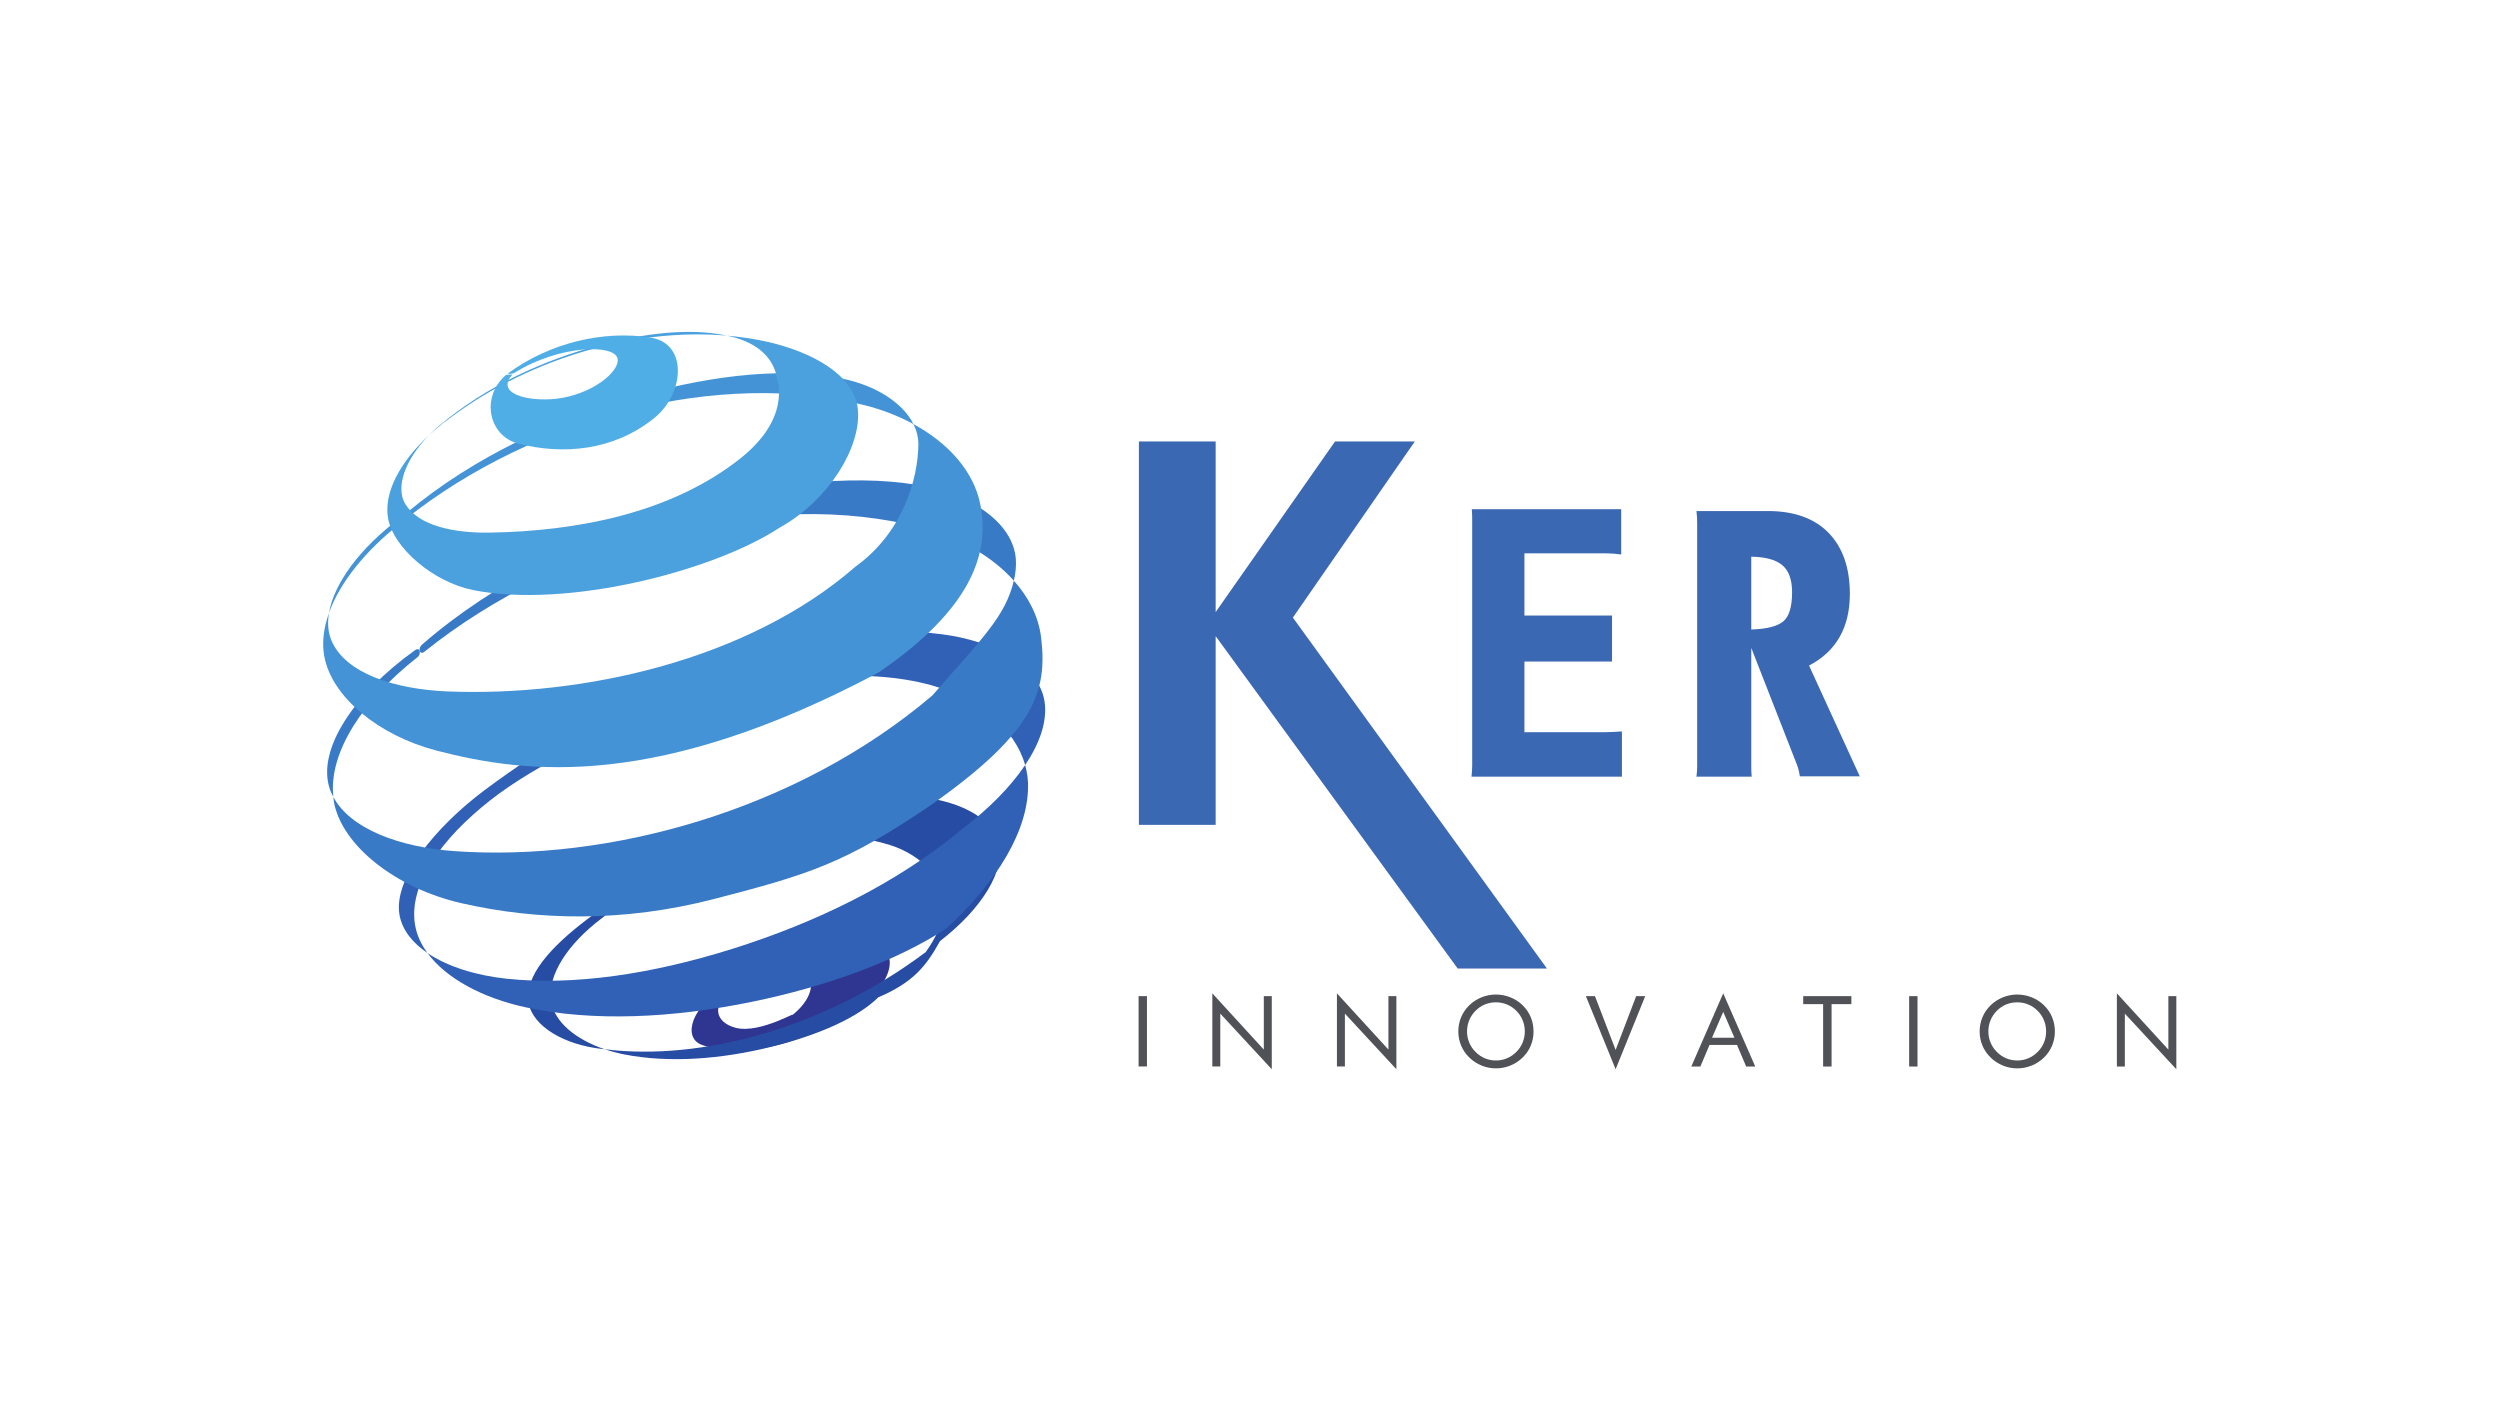 <?xml version="1.0" encoding="UTF-8" standalone="no"?>
<!-- Created with Inkscape (http://www.inkscape.org/) -->

<svg
   version="1.1"
   id="svg60960"
   width="343.937"
   height="192.756"
   viewBox="0 0 343.937 192.756"
   sodipodi:docname="KER logo curvas.svg"
   inkscape:version="1.2.1 (9c6d41e410, 2022-07-14)"
   xmlns:inkscape="http://www.inkscape.org/namespaces/inkscape"
   xmlns:sodipodi="http://sodipodi.sourceforge.net/DTD/sodipodi-0.dtd"
   xmlns="http://www.w3.org/2000/svg"
   xmlns:svg="http://www.w3.org/2000/svg">
  <defs
     id="defs60964" />
  <sodipodi:namedview
     id="namedview60962"
     pagecolor="#ffffff"
     bordercolor="#000000"
     borderopacity="0.25"
     inkscape:showpageshadow="2"
     inkscape:pageopacity="0.0"
     inkscape:pagecheckerboard="0"
     inkscape:deskcolor="#d1d1d1"
     showgrid="false"
     inkscape:zoom="1.7314875"
     inkscape:cx="217.15432"
     inkscape:cy="103.37932"
     inkscape:window-width="1680"
     inkscape:window-height="981"
     inkscape:window-x="1024"
     inkscape:window-y="32"
     inkscape:window-maximized="1"
     inkscape:current-layer="g60968" />
  <g
     id="g60968"
     inkscape:groupmode="layer"
     inkscape:label="Page 1"
     transform="matrix(1.333,0,0,-1.333,0,192.756)">
    <g
       id="g61379"
       transform="translate(-5.108,4.354)">
      <g
         id="g60970"
         transform="matrix(1.62,0,0,1.62,-41.596,-58.596)">
        <path
           d="m 75.69,57.266 c -1.341,0.352 -1.471,1.498 -0.374,2.238 l -0.153,0.096 0.219,-0.047 c 1.202,1.133 3.349,1.83 4.666,1.166 0.81,-0.408 0.517,-1.705 -0.845,-2.726 0.717,0.539 -1.907,-1.149 -3.513,-0.727 z m 6.492,5.748 c -3.047,-0.139 -5.993,-1.441 -7.201,-3.301 l 0.164,-0.105 -0.244,0.043 c -1.865,-0.858 -2.687,-2.985 -1.353,-3.477 2.548,-0.931 6.861,0.022 10.429,2.735 1.283,1.064 1.832,2.349 1.385,3.089 -0.485,0.793 -1.792,1.079 -3.18,1.016"
           style="fill:#2f3692;fill-opacity:1;fill-rule:nonzero;stroke:none"
           id="path60972" />
        <path
           d="m 87.016,72.018 c -6.632,0.514 -17.098,-5.157 -20.282,-7.471 -2.478,-1.801 -4.313,-3.67 -4.266,-5.389 0.046,-1.566 1.935,-2.818 4.296,-3.185 0.193,-0.034 0.395,-0.049 0.591,-0.077 -1.83,0.62 -3.187,1.715 -3.411,3.041 -0.282,1.698 1.116,3.713 3.201,5.289 l 0.248,0.198 c 4.962,4.107 12.508,6.213 18.102,4.496 2.152,-0.668 3.647,-2.354 3.453,-4.156 -0.099,-0.895 -0.511,-1.799 -1.138,-2.672 -6.431,-4.838 -14.284,-6.957 -20.455,-6.196 0.408,-0.134 0.837,-0.248 1.282,-0.336 2.842,-0.546 6.126,-0.3 9.312,0.489 2.982,0.74 5.481,1.83 6.838,3.158 2.205,0.945 3.028,1.955 3.926,3.578 2.681,2.074 4.197,4.522 3.732,6.275 -0.456,1.712 -2.765,2.748 -5.429,2.958"
           style="fill:#274ca3;fill-opacity:1;fill-rule:nonzero;stroke:none"
           id="path60974" />
        <path
           d="m 88.812,82.339 c -4.133,0.521 -9.045,-0.157 -14.236,-1.817 -5.29,-1.694 -11.067,-5.273 -14.858,-8.104 -3.158,-2.362 -5.859,-5.664 -5.434,-7.977 0.175,-0.953 0.827,-1.766 1.78,-2.414 -0.403,0.549 -0.678,1.139 -0.787,1.766 -0.456,2.57 1.669,5.521 4.795,7.973 5.668,4.451 19.445,9.747 28.143,7.308 2.945,-0.828 5.274,-2.749 5.924,-5.071 0.959,1.428 1.423,2.829 1.236,4.051 -0.354,2.263 -3.167,3.858 -6.563,4.285"
           style="fill:#3061b6;fill-opacity:1;fill-rule:nonzero;stroke:none"
           id="path60976" />
        <path
           d="m 90.066,69.883 c -4.124,-3.432 -9.251,-5.914 -14.583,-7.59 -5.179,-1.625 -10.121,-2.349 -14.373,-1.902 -1.972,0.209 -3.778,0.777 -5.047,1.637 1.191,-1.624 3.529,-2.87 6.268,-3.461 4.294,-0.928 9.327,-0.682 14.363,0.345 4.913,1.008 9.279,2.633 12.413,4.67 3.173,2.893 5.326,6.301 5.214,9.3 -0.016,0.382 -0.08,0.756 -0.182,1.12 -0.93,-1.388 -2.332,-2.809 -4.073,-4.119"
           style="fill:#3061b6;fill-opacity:1;fill-rule:nonzero;stroke:none"
           id="path60978" />
        <path
           d="M 87.204,91.86 C 82.938,92.548 77.717,91.948 72.073,90.259 66.212,88.505 60.388,85.74 55.732,81.691 55.398,81.401 55.591,81.005 55.859,81.217 64.706,88.309 77.641,91.756 87.652,89.098 90,88.473 92.049,87.287 93.42,85.75 c 0.113,0.471 0.159,0.934 0.127,1.373 -0.179,2.352 -2.915,4.179 -6.343,4.737"
           style="fill:#397ac7;fill-opacity:1;fill-rule:nonzero;stroke:none"
           id="path60980" />
        <path
           d="m 88.224,78.433 c -8.642,-7.341 -20.634,-10.623 -30.474,-9.91 -3.491,0.252 -6.609,1.422 -7.684,3.448 0.011,-0.105 0.02,-0.21 0.035,-0.313 0.517,-2.808 3.977,-5.502 8.1,-6.449 4.86,-1.115 10.348,-1.233 16.102,0.258 6.041,1.56 8.366,2.265 13.881,6.02 6.575,4.637 7.39,7.233 6.97,10.655 -0.161,1.327 -0.789,2.549 -1.735,3.608 -0.532,-2.257 -1.988,-3.65 -5.195,-7.317"
           style="fill:#397ac7;fill-opacity:1;fill-rule:nonzero;stroke:none"
           id="path60982" />
        <path
           d="m 55.425,80.874 c 0.262,0.206 0.18,0.688 -0.165,0.442 -3.942,-2.827 -6.167,-6.291 -5.459,-8.708 0.062,-0.223 0.157,-0.431 0.265,-0.637 -0.32,2.857 1.933,6.22 5.359,8.903"
           style="fill:#397ac7;fill-opacity:1;fill-rule:nonzero;stroke:none"
           id="path60984" />
        <path
           d="m 82.519,98.616 c -3.516,0.719 -7.976,0.315 -12.911,-1.055 -5.229,-1.456 -10.531,-3.86 -14.864,-7.483 -0.314,-0.264 -0.303,-0.591 -0.057,-0.392 8.176,6.481 19.974,9.57 29.233,7.242 1.113,-0.281 2.161,-0.691 3.103,-1.202 -0.68,1.361 -2.388,2.453 -4.504,2.89"
           style="fill:#4493d6;fill-opacity:1;fill-rule:nonzero;stroke:none"
           id="path60986" />
        <path
           d="m 87.021,95.726 c 0.21,-0.418 0.324,-0.864 0.317,-1.321 -0.033,-2.194 -0.983,-5.58 -4.005,-7.758 -6.907,-6.012 -17.441,-8.285 -25.953,-7.955 -3.442,0.138 -6.58,1.166 -7.448,3.278 -0.208,0.514 -0.248,1.1 -0.143,1.727 -0.342,-0.959 -0.463,-1.9 -0.298,-2.781 0.485,-2.57 3.432,-5.018 7.144,-5.99 5.833,-1.518 14.129,-2.476 28.159,4.97 5.938,4.052 7.118,7.605 6.484,10.739 -0.433,2.121 -2.056,3.894 -4.257,5.091"
           style="fill:#4493d6;fill-opacity:1;fill-rule:nonzero;stroke:none"
           id="path60988" />
        <path
           d="m 54.313,89.737 c -2.574,-1.921 -4.211,-4.179 -4.524,-6.04 0.695,1.945 2.331,3.957 4.499,5.671 0.238,0.19 0.328,0.598 0.025,0.369"
           style="fill:#4493d6;fill-opacity:1;fill-rule:nonzero;stroke:none"
           id="path60990" />
        <path
           d="m 57.059,95.833 c -0.336,-0.27 -0.639,-0.549 -0.918,-0.834 0.228,0.209 0.462,0.414 0.709,0.615 0.167,0.131 0.406,0.378 0.209,0.219"
           style="fill:#4ba0de;fill-opacity:1;fill-rule:nonzero;stroke:none"
           id="path60992" />
        <path
           d="m 77.79,100.951 c -0.863,0.199 -1.755,0.334 -2.666,0.411 0.205,-0.044 0.411,-0.088 0.602,-0.146 1.532,-0.46 2.38,-1.369 2.599,-2.523 0.06,-0.321 0.849,-2.588 -2.269,-5.108 -4.467,-3.575 -10.557,-4.678 -15.989,-4.773 -2.336,-0.04 -4.549,0.436 -5.402,1.795 -0.65,1.04 -0.081,2.791 1.476,4.392 -1.823,-1.692 -2.903,-3.668 -2.578,-5.335 0.353,-1.802 2.828,-4.004 5.435,-4.518 5.91,-1.17 15.2,1.169 19.505,3.984 3.201,1.795 5.18,5.165 4.983,7.493 -0.192,2.274 -3.013,3.706 -5.696,4.328"
           style="fill:#4ba0de;fill-opacity:1;fill-rule:nonzero;stroke:none"
           id="path60994" />
        <path
           d="m 67.69,100.926 c -3.521,-0.854 -7.209,-2.402 -10.334,-4.856 -0.227,-0.182 -0.402,-0.373 -0.224,-0.235 5.059,3.946 11.944,6.047 17.994,5.527 -1.974,0.429 -4.528,0.27 -7.436,-0.436"
           style="fill:#4ba0de;fill-opacity:1;fill-rule:nonzero;stroke:none"
           id="path60996" />
        <path
           d="m 70.3,101.234 c -3.023,0.488 -6.447,-0.328 -9.103,-2.273 -0.083,-0.06 0.296,-0.04 0.409,0.03 2.872,1.794 6.412,1.846 6.571,0.892 0.136,-0.842 -1.684,-2.295 -3.922,-2.544 -1.809,-0.197 -3.895,0.326 -2.773,1.553 l -0.412,-0.031 c -1.65,-1.423 -1.1,-3.898 0.784,-4.38 2.851,-0.733 6.07,-0.449 8.634,1.611 1.944,1.542 2.192,4.754 -0.188,5.142"
           style="fill:#50aee6;fill-opacity:1;fill-rule:nonzero;stroke:none"
           id="path60998" />
      </g>
      <path
         d="m 122.618,30.18 v 7.263 h 0.864 v -7.263 z m 7.61,0 v 7.551 l 5.314,-5.805 v 5.517 h 0.822 v -7.546 l -5.313,5.74 v -5.458 z m 12.861,0 v 7.551 l 5.314,-5.805 v 5.517 h 0.822 v -7.546 l -5.314,5.74 v -5.458 z m 16.41,0.62 c 0.396,0 0.774,0.074 1.135,0.225 0.359,0.151 0.683,0.371 0.97,0.659 0.285,0.283 0.502,0.606 0.65,0.967 0.149,0.361 0.224,0.741 0.224,1.146 0,0.406 -0.075,0.793 -0.226,1.16 -0.15,0.368 -0.366,0.691 -0.648,0.972 -0.285,0.285 -0.606,0.502 -0.965,0.65 -0.36,0.149 -0.74,0.224 -1.14,0.224 -0.405,0 -0.787,-0.074 -1.148,-0.224 -0.36,-0.148 -0.68,-0.366 -0.959,-0.65 -0.284,-0.288 -0.501,-0.613 -0.65,-0.977 -0.149,-0.364 -0.224,-0.748 -0.224,-1.155 0,-0.405 0.075,-0.784 0.222,-1.141 0.147,-0.357 0.364,-0.683 0.651,-0.972 0.292,-0.292 0.615,-0.511 0.971,-0.66 0.357,-0.149 0.735,-0.224 1.136,-0.224 z m 3.881,2.997 c 0,-0.52 -0.096,-1.009 -0.287,-1.468 -0.191,-0.46 -0.472,-0.869 -0.839,-1.226 -0.367,-0.358 -0.79,-0.632 -1.268,-0.827 -0.479,-0.193 -0.975,-0.29 -1.487,-0.29 -0.513,0 -1.008,0.096 -1.483,0.29 -0.474,0.195 -0.895,0.469 -1.264,0.827 -0.37,0.36 -0.651,0.77 -0.844,1.231 -0.195,0.459 -0.292,0.947 -0.292,1.463 0,0.52 0.097,1.009 0.292,1.471 0.193,0.461 0.474,0.872 0.844,1.233 0.365,0.354 0.786,0.627 1.262,0.818 0.476,0.191 0.972,0.288 1.485,0.288 0.515,0 1.012,-0.097 1.49,-0.288 0.479,-0.191 0.9,-0.464 1.264,-0.818 0.366,-0.357 0.647,-0.767 0.839,-1.228 0.191,-0.462 0.287,-0.953 0.287,-1.477 z m 8.472,-3.9 -3.07,7.546 h 0.937 l 2.133,-5.556 2.123,5.556 h 0.933 z m 11.105,5.923 -1.155,-2.673 h 2.312 z m 0,1.91 3.305,-7.551 h -0.938 l -0.943,2.227 h -2.838 l -0.942,-2.227 h -0.938 z m 10.31,-7.551 v 6.44 h -2.054 v 0.823 h 4.971 v -0.823 h -2.044 v -6.44 z m 8.878,0 v 7.263 h 0.864 v -7.263 z m 11.16,0.62 c 0.396,0 0.774,0.074 1.134,0.225 0.359,0.151 0.682,0.371 0.97,0.659 0.284,0.283 0.501,0.606 0.65,0.967 0.149,0.361 0.223,0.741 0.223,1.146 0,0.406 -0.074,0.793 -0.225,1.16 -0.151,0.368 -0.367,0.691 -0.649,0.972 -0.284,0.285 -0.606,0.502 -0.966,0.65 -0.36,0.149 -0.74,0.224 -1.139,0.224 -0.405,0 -0.788,-0.074 -1.148,-0.224 -0.361,-0.148 -0.681,-0.366 -0.959,-0.65 -0.284,-0.288 -0.501,-0.613 -0.65,-0.977 -0.149,-0.364 -0.223,-0.748 -0.223,-1.155 0,-0.405 0.074,-0.784 0.222,-1.141 0.147,-0.357 0.363,-0.683 0.651,-0.972 0.292,-0.292 0.615,-0.511 0.971,-0.66 0.357,-0.149 0.735,-0.224 1.137,-0.224 z m 3.881,2.997 c 0,-0.52 -0.097,-1.009 -0.288,-1.468 -0.191,-0.46 -0.472,-0.869 -0.838,-1.226 -0.368,-0.358 -0.791,-0.632 -1.269,-0.827 -0.479,-0.193 -0.975,-0.29 -1.486,-0.29 -0.513,0 -1.008,0.096 -1.483,0.29 -0.475,0.195 -0.896,0.469 -1.264,0.827 -0.371,0.36 -0.652,0.77 -0.845,1.231 -0.194,0.459 -0.291,0.947 -0.291,1.463 0,0.52 0.097,1.009 0.291,1.471 0.193,0.461 0.475,0.872 0.845,1.233 0.365,0.354 0.786,0.627 1.261,0.818 0.476,0.191 0.972,0.288 1.486,0.288 0.515,0 1.012,-0.097 1.49,-0.288 0.479,-0.191 0.901,-0.464 1.265,-0.818 0.365,-0.357 0.646,-0.767 0.838,-1.228 0.191,-0.462 0.288,-0.953 0.288,-1.477 z m 6.399,-3.617 v 7.551 l 5.314,-5.805 v 5.517 h 0.823 v -7.546 l -5.314,5.74 v -5.458 z"
         style="fill:#515257;fill-opacity:1;fill-rule:nonzero;stroke:none;stroke-width:1.62"
         id="path61000" />
      <g
         id="g61002"
         transform="matrix(1.62,0,0,1.62,-41.596,-58.596)">
        <path
           d="m 113.881,94.618 h 5.082 L 111.196,83.399 127.383,61.041 h -5.686 L 106.277,82.216 V 70.194 h -4.891 v 24.424 h 4.891 V 83.75 Z"
           style="fill:#3b68b3;fill-opacity:1;fill-rule:evenodd;stroke:none"
           id="path61004" />
        <path
           d="m 132.16,73.263 h -9.584 c 0.028,0.268 0.044,0.5 0.044,0.704 v 15.68 c 0,0.22 -0.008,0.436 -0.024,0.656 h 9.516 v -2.884 c -0.344,0.048 -0.664,0.072 -0.96,0.072 h -5.204 v -3.96 h 5.58 v -2.932 h -5.58 v -4.5 h 5.136 c 0.28,0 0.64,0.016 1.076,0.048 z m 15.152,0.024 h -3.82 c -0.032,0.252 -0.092,0.5 -0.188,0.752 l -2.904,7.428 v -7.548 c 0,-0.232 0.008,-0.452 0.024,-0.656 h -3.516 c 0.028,0.22 0.044,0.448 0.044,0.68 V 89.483 c 0,0.22 -0.016,0.452 -0.044,0.704 h 4.544 c 1.672,0 2.964,-0.46 3.868,-1.384 0.908,-0.936 1.36,-2.232 1.36,-3.892 0,-2.14 -0.868,-3.664 -2.6,-4.568 z m -4.312,11.72 c 0,0.828 -0.22,1.412 -0.656,1.756 -0.408,0.328 -1.056,0.5 -1.944,0.516 v -4.64 c 0.984,0.032 1.664,0.204 2.036,0.516 0.376,0.312 0.564,0.928 0.564,1.852"
           style="fill:#3b68b3;fill-opacity:1;fill-rule:nonzero;stroke:none"
           id="path61006" />
      </g>
    </g>
  </g>
  <g
     id="g61010"
     inkscape:groupmode="layer"
     inkscape:label="Page 2"
     transform="matrix(1.333,0,0,-1.333,363.937,192.756)" />
</svg>
